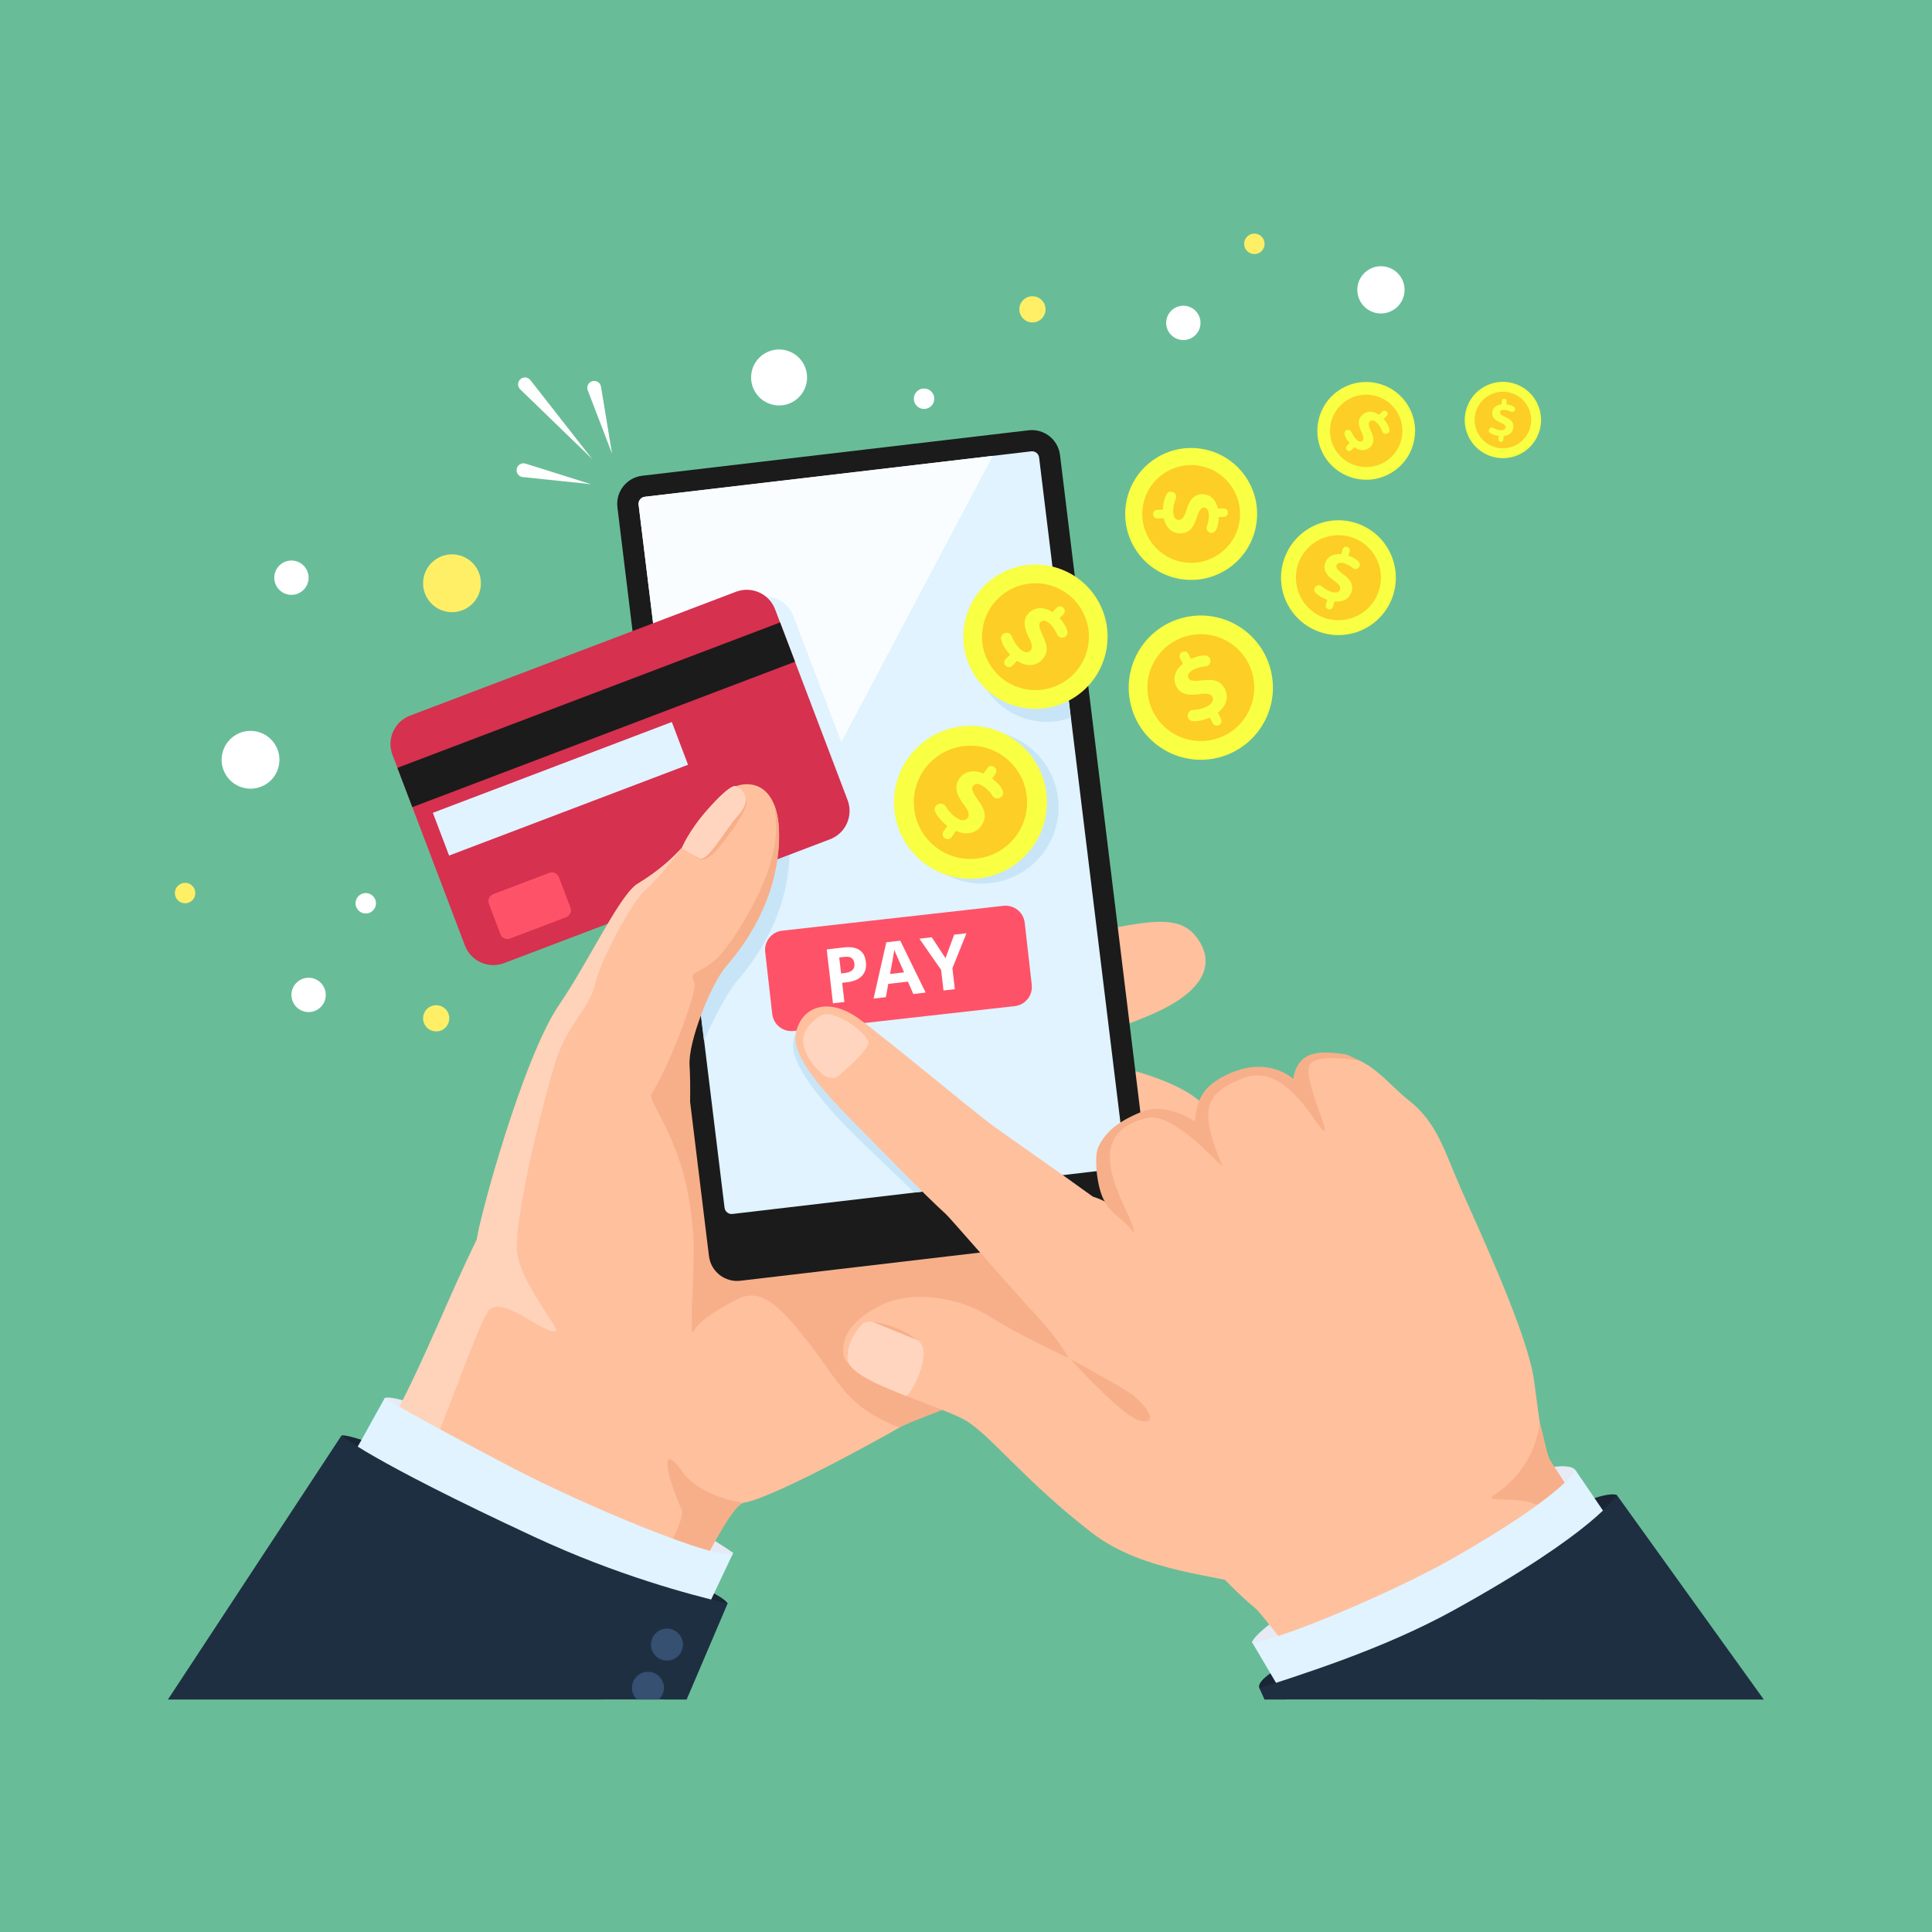 <svg xmlns="http://www.w3.org/2000/svg" xmlns:xlink="http://www.w3.org/1999/xlink" width="500" zoomAndPan="magnify" viewBox="0 0 375 375" height="500" preserveAspectRatio="xMidYMid meet" version="1.0"><defs><clipPath id="e41b13b512"><path d="M 58 271 L 143 271 L 143 329.984 L 58 329.984 Z M 58 271 " clip-rule="nonzero"/></clipPath><clipPath id="88be95d91e"><path d="M 32.594 278 L 142 278 L 142 329.984 L 32.594 329.984 Z M 32.594 278 " clip-rule="nonzero"/></clipPath><clipPath id="04beed3548"><path d="M 122 324 L 129 324 L 129 329.984 L 122 329.984 Z M 122 324 " clip-rule="nonzero"/></clipPath><clipPath id="96b4c591ee"><path d="M 243 285 L 325 285 L 325 329.984 L 243 329.984 Z M 243 285 " clip-rule="nonzero"/></clipPath><clipPath id="7417026044"><path d="M 244.191 290.043 L 342.344 290.043 L 342.344 329.875 L 244.191 329.875 Z M 244.191 290.043 " clip-rule="nonzero"/></clipPath></defs><rect x="-37.5" width="450" fill="#ffffff" y="-37.5" height="450" fill-opacity="1"/><rect x="-37.5" width="450" fill="#68bd98" y="-37.5" height="450" fill-opacity="1"/><path fill="#ffef66" d="M 83.359 116.727 C 85.297 119.141 88.832 119.527 91.246 117.586 C 93.66 115.648 94.047 112.117 92.109 109.699 C 90.168 107.281 86.637 106.898 84.223 108.836 C 81.805 110.777 81.418 114.309 83.359 116.727 " fill-opacity="1" fill-rule="nonzero"/><path fill="#ffef66" d="M 200.121 62.57 C 201.516 62.723 202.77 61.715 202.926 60.32 C 203.078 58.922 202.066 57.668 200.672 57.516 C 199.277 57.363 198.023 58.371 197.871 59.766 C 197.719 61.16 198.727 62.418 200.121 62.57 " fill-opacity="1" fill-rule="nonzero"/><path fill="#ffef66" d="M 84.387 200.18 C 85.781 200.332 87.039 199.324 87.191 197.93 C 87.344 196.535 86.336 195.277 84.941 195.129 C 83.543 194.977 82.289 195.98 82.137 197.379 C 81.984 198.773 82.992 200.027 84.387 200.18 " fill-opacity="1" fill-rule="nonzero"/><path fill="#ffffff" d="M 264.465 59.133 C 266.051 61.109 268.938 61.422 270.91 59.836 C 272.887 58.25 273.203 55.367 271.617 53.391 C 270.031 51.414 267.145 51.098 265.168 52.688 C 263.195 54.27 262.879 57.156 264.465 59.133 " fill-opacity="1" fill-rule="nonzero"/><path fill="#ffffff" d="M 227.09 64.758 C 228.238 66.195 230.336 66.422 231.77 65.27 C 233.207 64.117 233.434 62.023 232.285 60.586 C 231.133 59.152 229.035 58.922 227.602 60.074 C 226.164 61.227 225.938 63.324 227.09 64.758 " fill-opacity="1" fill-rule="nonzero"/><path fill="#ffffff" d="M 57.301 195.195 C 58.453 196.633 60.551 196.863 61.984 195.707 C 63.422 194.559 63.648 192.461 62.496 191.023 C 61.344 189.59 59.25 189.363 57.812 190.516 C 56.379 191.664 56.152 193.762 57.301 195.195 " fill-opacity="1" fill-rule="nonzero"/><path fill="#ffffff" d="M 53.973 114.219 C 55.121 115.652 57.219 115.879 58.652 114.727 C 60.09 113.578 60.316 111.48 59.168 110.043 C 58.012 108.609 55.918 108.383 54.484 109.535 C 53.047 110.684 52.82 112.781 53.973 114.219 " fill-opacity="1" fill-rule="nonzero"/><path fill="#ffffff" d="M 150.629 78.664 C 153.613 78.992 156.297 76.836 156.621 73.855 C 156.945 70.871 154.793 68.188 151.812 67.863 C 148.828 67.539 146.148 69.691 145.82 72.672 C 145.496 75.656 147.648 78.34 150.629 78.664 " fill-opacity="1" fill-rule="nonzero"/><path fill="#ffef66" d="M 241.926 48.57 C 242.613 49.426 243.859 49.562 244.715 48.879 C 245.57 48.191 245.707 46.941 245.02 46.086 C 244.336 45.23 243.086 45.098 242.23 45.781 C 241.379 46.469 241.238 47.719 241.926 48.57 " fill-opacity="1" fill-rule="nonzero"/><path fill="#ffffff" d="M 44.254 150.984 C 46.191 153.402 49.723 153.789 52.141 151.848 C 54.555 149.91 54.941 146.375 53.004 143.961 C 51.062 141.543 47.531 141.156 45.113 143.098 C 42.699 145.039 42.312 148.57 44.254 150.984 " fill-opacity="1" fill-rule="nonzero"/><path fill="#ffffff" d="M 177.812 78.637 C 178.5 79.492 179.75 79.629 180.602 78.941 C 181.457 78.258 181.594 77.008 180.91 76.152 C 180.223 75.297 178.973 75.16 178.117 75.848 C 177.262 76.535 177.129 77.781 177.812 78.637 " fill-opacity="1" fill-rule="nonzero"/><path fill="#ffffff" d="M 69.445 176.57 C 70.129 177.426 71.379 177.562 72.234 176.875 C 73.09 176.191 73.227 174.941 72.539 174.086 C 71.852 173.23 70.602 173.094 69.75 173.781 C 68.895 174.469 68.758 175.715 69.445 176.57 " fill-opacity="1" fill-rule="nonzero"/><path fill="#ffef66" d="M 34.379 174.586 C 35.066 175.441 36.316 175.578 37.168 174.891 C 38.023 174.207 38.16 172.957 37.473 172.102 C 36.789 171.246 35.539 171.109 34.684 171.797 C 33.828 172.484 33.691 173.73 34.379 174.586 " fill-opacity="1" fill-rule="nonzero"/><path fill="#ffffff" d="M 88.172 172.602 C 88.855 173.457 90.105 173.594 90.961 172.906 C 91.816 172.219 91.949 170.973 91.266 170.117 C 90.578 169.262 89.328 169.125 88.477 169.812 C 87.621 170.496 87.484 171.746 88.172 172.602 " fill-opacity="1" fill-rule="nonzero"/><path fill="#ffffff" d="M 114.715 93.984 L 102.008 89.988 C 101.305 89.77 100.555 90.16 100.332 90.867 C 100.109 91.57 100.504 92.324 101.207 92.543 C 101.293 92.57 101.383 92.59 101.469 92.598 Z M 114.941 89.094 L 102.945 73.777 C 102.488 73.195 101.652 73.094 101.07 73.551 C 100.492 74.004 100.387 74.844 100.844 75.422 C 100.879 75.469 100.926 75.52 100.965 75.559 Z M 114.082 75.754 C 114.051 75.672 114.027 75.582 114.012 75.492 C 113.891 74.762 114.383 74.074 115.113 73.953 C 115.844 73.832 116.531 74.328 116.652 75.055 L 118.797 88.047 L 114.082 75.754 " fill-opacity="1" fill-rule="nonzero"/><path fill="#e6eaf5" d="M 142.32 301.418 C 142.32 301.418 132.586 294.582 118.16 287.922 C 103.734 281.262 77.246 270.117 74.676 271.359 C 74.676 271.359 72.465 277.609 107.949 293.805 C 138.312 307.66 142.32 301.418 142.32 301.418 " fill-opacity="1" fill-rule="nonzero"/><path fill="#1a2636" d="M 66.281 278.637 C 66.281 278.637 67.973 277.102 104.344 293.918 C 118.527 300.473 127.516 304.301 133.227 306.734 C 141.227 310.148 141.227 311.25 141.227 311.25 C 141.227 311.25 124.816 315.797 106.508 307.77 C 88.195 299.742 66.281 278.637 66.281 278.637 " fill-opacity="1" fill-rule="nonzero"/><path fill="#ffc09e" d="M 232.914 182.898 C 230.129 178.23 225.859 178.289 217.02 179.941 C 210.273 181.203 175.895 192.191 164.039 197.336 C 150.191 203.344 130.012 203.441 128.188 206.324 C 128.188 206.324 118.758 216.133 92.801 240.34 C 90.262 245.426 78.211 274.188 56.57 316.109 C 56.57 316.109 125.285 325.844 127.398 325.957 C 133.125 311.242 140.648 292.152 144.395 291.664 C 149.758 290.965 175.508 277.219 192.074 266.652 C 194.121 265.348 196.012 263.535 197.645 262.383 C 201.129 259.926 203.207 257.211 203.949 256.102 C 204.809 253.941 206.516 253.086 206.605 252.859 C 208.012 249.254 205.844 245.281 205.844 245.281 C 206.5 244.926 209.852 239.836 210.32 237.617 C 210.789 235.395 210.277 233.707 207.852 229.348 C 205.422 224.988 201.301 224.602 201.301 224.602 C 201.301 224.602 203.203 222.402 204.703 221.008 C 206.199 219.613 204.742 213.418 201.938 209.117 C 199.137 204.812 197.918 207.219 195.496 208.008 C 193.289 208.727 188.578 210.395 183.738 213.168 C 196.68 204.777 210.695 202.469 223.539 196.895 C 234.234 192.254 235.371 187.016 232.914 182.898 " fill-opacity="1" fill-rule="nonzero"/><path fill="#ffc09e" d="M 207.586 204.746 C 207.586 204.746 214.203 206.41 215.535 206.719 C 216.863 207.031 233.82 210.383 235.59 217.777 C 237.363 225.172 217.039 222.461 213.988 222.559 C 210.938 222.656 204.133 215.602 204.598 213.137 C 205.059 210.672 207.586 204.746 207.586 204.746 " fill-opacity="1" fill-rule="nonzero"/><path fill="#f7af8a" d="M 132.324 293.082 C 128.875 285.258 128.477 280.43 132.008 285.035 C 135.492 290.617 144.328 291.723 144.328 291.723 C 140.445 292.641 129.145 320.598 123.152 325.297 L 111 324.496 C 120.988 317.465 133.492 295.727 132.324 293.082 " fill-opacity="1" fill-rule="nonzero"/><path fill="#f7af8a" d="M 202.074 239.359 C 204.758 236.047 206.016 232.871 206.43 231.602 C 206.543 230.484 206.934 229.605 207.309 228.969 C 196.141 230.562 162.359 227.598 145.078 232.262 L 140.094 203.246 L 133.613 204.109 L 132.852 202.215 C 132.852 202.215 128.008 212.734 131.73 224.418 C 133.605 230.297 134.387 236.184 134.648 241.16 C 134.691 243.918 134.383 253.242 134.238 254.207 L 134.309 254.125 C 134.223 257.246 134.242 259.34 134.609 258.492 C 135.73 255.891 141.637 253.012 142.5 252.504 C 147.355 249.625 150.934 252.871 157.113 260.824 C 163.309 268.801 164.293 273 174.594 277.09 C 175.535 276.066 221.629 259.352 222.496 258.383 C 224.109 256.566 200.812 240.918 202.074 239.359 " fill-opacity="1" fill-rule="nonzero"/><path fill="#1b1b1b" d="M 143.73 248.59 L 218.73 239.77 C 221.746 239.398 223.887 236.66 223.52 233.645 L 205.746 88.309 C 205.379 85.297 202.637 83.156 199.625 83.523 L 124.625 92.344 C 121.613 92.715 119.473 95.453 119.84 98.465 L 137.609 243.805 C 137.98 246.816 140.719 248.961 143.73 248.59 " fill-opacity="1" fill-rule="nonzero"/><path fill="#e0f3ff" d="M 217.176 226.809 C 217.93 226.715 218.473 226.023 218.379 225.27 L 201.691 88.809 C 201.602 88.051 200.91 87.512 200.152 87.605 L 125.156 96.43 C 124.398 96.52 123.859 97.211 123.953 97.965 L 140.637 234.426 C 140.73 235.184 141.422 235.723 142.176 235.629 L 217.176 226.809 " fill-opacity="1" fill-rule="nonzero"/><path fill="#fafdff" d="M 192.699 88.48 L 125.16 96.418 C 124.402 96.508 123.859 97.199 123.953 97.953 L 135.938 195.762 L 192.699 88.48 " fill-opacity="1" fill-rule="nonzero"/><path fill="#c8e5f7" d="M 136.633 201.93 C 138.73 197.344 141.207 192.641 142.816 190.703 C 144.871 188.234 152.348 179.828 153.188 167.145 C 153.824 157.566 149.973 154.449 145.707 155.312 C 143.34 155.793 141.078 158.207 139.152 160.719 C 138.227 161.926 136.719 165.375 132.645 169.297 L 136.633 201.93 " fill-opacity="1" fill-rule="nonzero"/><path fill="#e0f3ff" d="M 133.141 173.344 L 162.105 160.051 C 165.148 158.895 168.414 157.488 167.258 154.445 L 154.016 119.594 C 152.859 116.551 149.457 115.023 146.414 116.18 L 127.051 123.539 L 133.141 173.344 " fill-opacity="1" fill-rule="nonzero"/><path fill="#d6314f" d="M 164.52 155.305 C 165.672 158.344 164.145 161.75 161.102 162.906 L 97.844 186.941 C 94.801 188.098 91.395 186.57 90.242 183.527 L 76.176 146.5 C 75.02 143.461 76.547 140.059 79.59 138.902 L 142.852 114.863 C 145.895 113.707 149.297 115.234 150.449 118.277 L 164.52 155.305 " fill-opacity="1" fill-rule="nonzero"/><path fill="#1b1b1b" d="M 80.035 156.664 L 154.312 128.441 L 151.414 120.816 L 77.141 149.039 L 80.035 156.664 " fill-opacity="1" fill-rule="nonzero"/><path fill="#e0f3ff" d="M 133.551 148.441 L 87.168 166.066 L 84.016 157.766 L 130.398 140.141 L 133.551 148.441 " fill-opacity="1" fill-rule="nonzero"/><path fill="#fe5268" d="M 109.895 178.027 L 98.992 182.172 C 98.25 182.453 97.418 182.078 97.137 181.336 L 94.891 175.418 C 94.605 174.676 94.98 173.844 95.723 173.559 L 106.621 169.418 C 107.367 169.137 108.195 169.512 108.48 170.254 L 110.727 176.172 C 111.012 176.914 110.637 177.746 109.895 178.027 " fill-opacity="1" fill-rule="nonzero"/><path fill="#fe5268" d="M 200.262 191.148 C 200.375 192.137 200.09 193.125 199.469 193.902 C 198.852 194.676 197.949 195.176 196.965 195.285 L 154.023 200.113 C 151.973 200.344 150.125 198.867 149.891 196.82 L 148.527 184.781 C 148.414 183.797 148.699 182.805 149.316 182.031 C 149.938 181.254 150.836 180.754 151.824 180.645 L 194.766 175.82 C 196.816 175.59 198.664 177.062 198.898 179.113 L 200.262 191.148 " fill-opacity="1" fill-rule="nonzero"/><path fill="#ffffff" d="M 163.254 188.945 L 163.984 188.863 C 164.664 188.785 165.156 188.59 165.465 188.281 C 165.773 187.973 165.898 187.559 165.836 187.047 C 165.777 186.527 165.59 186.16 165.277 185.941 C 164.965 185.73 164.508 185.656 163.902 185.727 L 162.895 185.844 Z M 168.066 186.707 C 168.199 187.832 167.945 188.734 167.312 189.41 C 166.676 190.09 165.711 190.504 164.414 190.652 L 163.465 190.766 L 163.895 194.484 L 161.676 194.738 L 160.465 184.281 L 163.805 183.895 C 165.074 183.75 166.07 183.91 166.793 184.379 C 167.516 184.848 167.941 185.625 168.066 186.707 " fill-opacity="1" fill-rule="nonzero"/><path fill="#ffffff" d="M 175.484 188.734 C 174.52 186.559 173.98 185.332 173.855 185.043 C 173.734 184.758 173.645 184.531 173.586 184.363 C 173.5 184.992 173.223 186.555 172.758 189.051 Z M 177.273 192.934 L 176.227 190.531 L 172.418 190.973 L 171.945 193.551 L 169.559 193.824 L 172.031 182.898 L 174.742 182.586 L 179.664 192.656 L 177.273 192.934 " fill-opacity="1" fill-rule="nonzero"/><path fill="#ffffff" d="M 183.52 185.977 L 185.203 181.418 L 187.59 181.141 L 184.863 187.93 L 185.336 191.996 L 183.133 192.254 L 182.668 188.254 L 178.453 182.199 L 180.855 181.922 L 183.52 185.977 " fill-opacity="1" fill-rule="nonzero"/><path fill="#ffc09e" d="M 137.117 157.762 C 139.047 155.25 141.305 152.84 143.672 152.359 C 147.938 151.492 151.789 154.609 151.152 164.188 C 150.312 176.871 142.836 185.277 140.785 187.746 C 138.059 191.02 132.852 202.215 131.219 207.363 C 131.219 207.363 127.41 204.641 120.332 230.668 C 118.262 238.281 91 247.973 92.602 240.258 C 94.91 229.129 102.586 203.758 108.484 195.133 C 114.383 186.508 120.316 173.605 123.809 171.504 C 133.297 165.781 135.797 159.484 137.117 157.762 " fill-opacity="1" fill-rule="nonzero"/><path fill="#f7af8a" d="M 143.57 153.277 C 143.57 153.277 145.387 154.645 144.75 156.535 C 144.113 158.426 142.254 161.066 140.676 163.09 C 139.094 165.117 136.914 168.039 135 166.273 C 133.086 164.512 143.57 153.277 143.57 153.277 " fill-opacity="1" fill-rule="nonzero"/><path fill="#ffd5bf" d="M 142.918 152.664 C 142.918 152.664 146.762 154.367 143.34 158.176 C 140.738 161.066 137.324 167.449 135.723 166.602 C 134.121 165.754 132.344 164.57 132.344 164.57 C 132.344 164.57 133.637 161.266 137.434 157.008 C 142.398 151.441 142.918 152.664 142.918 152.664 " fill-opacity="1" fill-rule="nonzero"/><path fill="#f7af8a" d="M 133.199 229.969 C 130.688 219.086 125.617 213.52 126.477 212.258 C 129.43 207.949 135.508 192.328 134.766 190.777 C 133.645 188.426 135.09 189.355 138.52 186.578 C 141.949 183.805 147.336 174.254 149.098 168.922 C 151.402 161.961 150.508 158.691 150.289 156.254 C 151.027 158.145 151.379 160.746 151.152 164.188 C 150.312 176.871 142.84 185.277 140.785 187.746 C 138.059 191.02 133.539 202.113 133.844 206.801 C 134.336 214.387 133.199 229.969 133.199 229.969 " fill-opacity="1" fill-rule="nonzero"/><path fill="#ffd2ba" d="M 92.566 240.52 C 92.891 237.086 101.5 205.348 108.484 195.133 C 114.203 186.766 119.965 174.359 123.496 171.715 C 124.109 171.254 128.418 168.949 132.324 164.562 C 132.344 164.57 128.133 170.305 125.355 172.668 C 122.578 175.031 116.52 186.488 115.473 191.113 C 114.426 195.734 110.352 198.531 108.031 205.484 C 106.117 211.227 100.297 233.602 100.305 242.152 C 100.312 248.32 108.949 258.031 107.84 258.383 C 105.68 259.059 97.852 251.578 95.023 254.207 C 91.664 257.32 76.266 309.688 62.562 319.219 L 54.238 303.457 C 76.379 283.301 81.211 263.746 92.566 240.52 " fill-opacity="1" fill-rule="nonzero"/><g clip-path="url(#e41b13b512)"><path fill="#e0f3ff" d="M 99.285 284.809 C 79.043 274.188 74.676 271.359 74.676 271.359 L 58.223 300.984 L 116.734 329.875 L 128.836 329.875 L 142.32 301.418 C 140.133 303.406 113.098 292.055 99.285 284.809 " fill-opacity="1" fill-rule="nonzero"/></g><g clip-path="url(#88be95d91e)"><path fill="#1f2f42" d="M 66.281 278.633 L 32.594 329.875 L 133.281 329.875 L 141.227 311.25 C 133.766 309.484 119.715 305.75 103.754 298.328 C 71.32 283.242 66.281 278.633 66.281 278.633 " fill-opacity="1" fill-rule="nonzero"/></g><path fill="#355070" d="M 131.938 317.348 C 132.973 318.719 132.695 320.668 131.328 321.699 C 129.953 322.734 128.008 322.457 126.973 321.086 C 125.941 319.715 126.219 317.77 127.586 316.734 C 128.961 315.703 130.906 315.977 131.938 317.348 " fill-opacity="1" fill-rule="nonzero"/><g clip-path="url(#04beed3548)"><path fill="#355070" d="M 123.898 325.121 C 122.527 326.152 122.254 328.102 123.285 329.473 C 123.398 329.621 123.527 329.75 123.66 329.875 L 127.867 329.875 C 129.023 328.805 129.219 327.023 128.25 325.734 C 127.219 324.363 125.27 324.09 123.898 325.121 " fill-opacity="1" fill-rule="nonzero"/></g><path fill="#c8e5f7" d="M 190.988 218.082 C 187.605 215.613 175.598 206.938 170.555 204.793 C 165.125 202.477 155.699 197.789 154.469 200.586 C 153.246 203.352 153.762 206.645 160.801 214.941 C 164.758 219.613 172.648 226.715 177.453 231.477 L 203.301 228.438 C 197.305 221.969 194.023 220.301 190.988 218.082 " fill-opacity="1" fill-rule="nonzero"/><path fill="#e6eaf5" d="M 243.008 318.73 C 243.008 318.73 244.004 315.668 256.934 308.789 C 269.863 301.906 288.004 291.316 292.582 288.176 C 297.164 285.035 304.578 283.562 305.828 285.398 C 307.078 287.234 281.262 307.77 281.262 307.77 C 281.262 307.77 245.449 322.016 243.008 318.73 " fill-opacity="1" fill-rule="nonzero"/><path fill="#ffc09e" d="M 223.094 240.703 C 216.574 235 197.504 222 192.699 218.492 C 189.312 216.02 171.055 200.844 166.602 197.652 C 160.711 193.438 155.488 195.395 154.469 200.586 C 153.562 205.18 160.363 212.414 166.102 218.223 C 171.602 223.785 179.352 231.812 183.578 235.641 C 184.469 236.445 193.711 247.219 201.129 255.293 C 206.012 260.609 208.43 264.754 208.215 266.113 C 207.691 269.492 231.035 247.648 223.094 240.703 " fill-opacity="1" fill-rule="nonzero"/><path fill="#ffd5bf" d="M 162.395 209.074 C 164.504 207.391 168.812 203.535 168.543 202.215 C 168.211 200.574 161.773 195.438 159.109 197.246 C 156.445 199.059 155.281 201.02 156.223 203.793 C 156.727 205.273 158.176 207.254 159.609 208.457 C 160.555 209.246 161.887 209.48 162.395 209.074 " fill-opacity="1" fill-rule="nonzero"/><path fill="#ffc09e" d="M 255.871 327.742 L 287.723 327.742 C 287.902 327.66 288.078 327.578 288.254 327.488 C 300.887 321.332 318.199 315.387 313.785 307.414 C 313.785 307.414 301.926 285.887 300.809 284.18 C 299.691 282.469 298.918 276.859 297.781 268.113 C 296.648 259.367 287.867 240.445 283.48 230.539 C 280.461 223.727 279.02 217.922 273.457 213.59 C 269.789 210.734 266.254 205.828 261.395 205.102 C 256.531 204.371 252.398 204.273 251.438 209.816 C 251.438 209.816 246.895 205.262 239.133 208.559 C 233.531 210.938 232.707 213.875 232.215 217.777 C 232.215 217.777 226.777 213.848 221.832 215.836 C 216.887 217.824 214.812 219.781 213.422 222.57 C 212.035 225.359 214.973 233.512 214.973 233.512 C 214.973 233.512 208.711 229.383 202.859 234.137 C 199.594 236.789 199.672 238.574 199.398 240.609 C 199.242 241.742 200.902 248.562 205.57 257.289 C 206.094 258.27 210.293 272.309 220.867 286.066 C 231.047 299.312 237.191 306.816 243.59 312.102 C 244.875 313.164 251.375 321.758 255.871 327.742 " fill-opacity="1" fill-rule="nonzero"/><path fill="#f7af8a" d="M 260.914 204.602 C 256.043 203.938 251.91 203.891 251.016 209.441 C 251.016 209.441 246.418 204.949 238.699 208.34 C 233.129 210.793 232.344 213.738 231.898 217.648 C 231.898 217.648 226.414 213.785 221.492 215.836 C 216.57 217.891 214.52 219.871 213.168 222.68 C 212.281 224.527 212.922 230.914 214.488 233.309 C 215.562 235.59 218.285 236.723 220.137 239.402 C 220.238 235.609 207.973 220.598 222.602 217 C 228.168 215.629 237.91 227.797 237.199 226.105 C 232.84 215.684 233.496 212.348 241.305 209.266 C 249.984 205.844 256.078 220.016 257.066 219.516 C 257.875 219.109 252.562 208.641 254.359 206.484 C 256.043 204.473 263.078 205.797 263.801 205.824 C 262.871 205.477 261.855 204.73 260.914 204.602 " fill-opacity="1" fill-rule="nonzero"/><path fill="#f7af8a" d="M 289.938 290.207 C 287.363 291.867 295.836 290.133 298.906 292.473 C 300.938 294.02 314.547 317.41 317.844 322.777 C 319.277 319.512 320.648 314.344 319.234 311.863 C 319.234 311.863 302.125 285.293 300.988 283.598 C 300.262 282.512 299.945 279.977 298.875 276.129 C 298.875 276.129 298.344 284.781 289.938 290.207 " fill-opacity="1" fill-rule="nonzero"/><path fill="#1a2636" d="M 313.816 290.168 C 313.816 290.168 311.387 288.895 300.754 294.887 C 290.117 300.879 249.5 323.023 249.5 323.023 C 249.5 323.023 243.664 325.965 244.453 327.703 C 245.242 329.438 275.023 329.598 284.344 326.047 C 293.668 322.496 313.766 293.578 313.816 290.168 " fill-opacity="1" fill-rule="nonzero"/><g clip-path="url(#96b4c591ee)"><path fill="#e0f3ff" d="M 281.961 302.488 C 269.293 309.699 245.922 319.223 243.008 318.73 L 249.586 329.875 L 298.41 329.875 L 324.898 313.414 L 305.828 285.398 C 305.828 285.398 303.312 290.336 281.961 302.488 " fill-opacity="1" fill-rule="nonzero"/></g><g clip-path="url(#7417026044)"><path fill="#1f2f42" d="M 313.816 290.168 C 313.816 290.168 310.012 297.16 282.129 312.562 C 268.203 320.25 252.137 325.129 244.453 327.703 L 245.438 329.875 L 342.352 329.875 L 313.816 290.168 " fill-opacity="1" fill-rule="nonzero"/></g><path fill="#ffc09e" d="M 239.008 287.637 C 238.41 281.262 233.684 276.199 222.852 269.215 C 222.852 269.215 217.105 267.977 214.457 266.816 C 207.777 263.883 197.602 259.07 192.082 255.527 C 186.559 251.984 177.109 250.16 170.707 253.484 C 164.34 256.785 163.449 260.137 163.711 263.098 C 165.234 268.312 182.57 272.875 187.375 275.672 C 192.184 278.465 198.953 287.531 212.047 297.605 C 222.074 305.324 237.262 305.766 241.867 307.77 C 242.402 298.277 239.578 293.773 239.008 287.637 " fill-opacity="1" fill-rule="nonzero"/><path fill="#ffd5bf" d="M 178.051 260.113 C 175.793 258.773 171.684 257.344 169.551 256.648 C 168.742 256.383 167.727 256.652 167.512 256.871 C 165.344 259.09 164.59 261.277 164.551 262.977 C 163.742 265.98 169.727 268.574 175.926 270.953 C 177.379 269.957 181.184 261.977 178.051 260.113 " fill-opacity="1" fill-rule="nonzero"/><path fill="#f7af8a" d="M 169.551 256.648 L 178.051 260.113 C 178.051 260.113 174.438 257.113 169.551 256.648 " fill-opacity="1" fill-rule="nonzero"/><path fill="#f7af8a" d="M 220.137 270.953 C 225.16 275.496 223.246 276.906 220.137 275.27 C 216.309 273.254 207.707 263.746 207.707 263.746 C 207.707 263.746 218.918 269.848 220.137 270.953 " fill-opacity="1" fill-rule="nonzero"/><path fill="#c8e5f7" d="M 204.523 112.195 C 201.379 111.898 198.113 112.652 195.305 114.578 C 188.926 118.941 187.289 127.652 191.652 134.031 C 195.309 139.379 202.012 141.375 207.84 139.324 L 204.523 112.195 " fill-opacity="1" fill-rule="nonzero"/><path fill="#f9ff42" d="M 208.887 135.133 C 202.504 139.5 193.797 137.863 189.43 131.484 C 185.066 125.102 186.703 116.391 193.082 112.027 C 199.461 107.664 208.172 109.297 212.535 115.676 C 216.898 122.059 215.266 130.77 208.887 135.133 " fill-opacity="1" fill-rule="nonzero"/><path fill="#fcce26" d="M 206.836 132.137 C 202.109 135.371 195.66 134.16 192.43 129.434 C 189.195 124.707 190.406 118.254 195.133 115.023 C 199.855 111.793 206.309 113 209.539 117.727 C 212.773 122.453 211.562 128.906 206.836 132.137 " fill-opacity="1" fill-rule="nonzero"/><path fill="#f9ff42" d="M 202.434 123.453 C 201.723 121.922 201.527 121.188 201.957 120.746 C 202.324 120.375 202.969 120.277 203.832 121.125 C 204.625 121.898 204.977 122.652 205.188 123.168 C 205.527 123.859 206.422 123.973 206.93 123.453 C 207.773 122.594 206.453 120.844 205.664 120 L 206.453 119.195 C 207.191 118.324 206.008 117.16 205.16 117.922 C 205.152 117.918 204.27 118.812 204.27 118.812 C 202.574 117.699 200.852 117.809 199.703 118.977 C 198.441 120.27 198.758 121.883 199.711 123.758 C 200.371 125.055 200.484 125.793 199.988 126.297 C 199.465 126.828 198.66 126.613 197.902 125.867 C 197.176 125.156 196.684 124.277 196.395 123.52 C 195.875 122.195 193.871 122.93 194.355 124.281 C 194.562 125.074 195.191 126.16 196.047 127.074 L 195.191 127.941 C 194.352 128.801 195.645 130.086 196.5 129.215 L 197.441 128.258 C 199.23 129.492 201.059 129.301 202.219 128.117 C 203.391 126.922 203.469 125.566 202.434 123.453 " fill-opacity="1" fill-rule="nonzero"/><path fill="#c8e5f7" d="M 201.031 167.238 C 195.191 172.988 185.797 172.918 180.047 167.078 C 174.293 161.242 174.367 151.844 180.203 146.094 C 186.043 140.34 195.438 140.41 201.188 146.25 C 206.941 152.09 206.871 161.484 201.031 167.238 " fill-opacity="1" fill-rule="nonzero"/><path fill="#f9ff42" d="M 198.781 166.305 C 192.941 172.055 183.547 171.984 177.797 166.148 C 172.043 160.309 172.113 150.91 177.953 145.16 C 183.789 139.406 193.188 139.477 198.938 145.316 C 204.691 151.156 204.617 160.551 198.781 166.305 " fill-opacity="1" fill-rule="nonzero"/><path fill="#fcce26" d="M 196.078 163.562 C 191.754 167.82 184.797 167.77 180.539 163.445 C 176.277 159.121 176.328 152.16 180.652 147.902 C 184.977 143.641 191.938 143.695 196.195 148.016 C 200.453 152.344 200.402 159.301 196.078 163.562 " fill-opacity="1" fill-rule="nonzero"/><path fill="#f9ff42" d="M 189.855 155.328 C 188.824 153.863 188.484 153.129 188.852 152.59 C 189.164 152.133 189.816 151.91 190.879 152.633 C 191.852 153.293 192.359 154.016 192.676 154.512 C 193.16 155.172 194.113 155.121 194.547 154.484 C 195.266 153.43 193.559 151.848 192.578 151.117 L 193.25 150.125 C 193.859 149.082 192.402 148.09 191.66 149.043 C 191.652 149.039 190.902 150.141 190.902 150.141 C 188.922 149.297 187.145 149.734 186.168 151.168 C 185.09 152.754 185.727 154.379 187.07 156.156 C 188 157.387 188.258 158.133 187.836 158.754 C 187.391 159.406 186.512 159.332 185.582 158.699 C 184.691 158.094 184.008 157.266 183.566 156.527 C 182.777 155.246 180.82 156.387 181.578 157.707 C 181.949 158.496 182.809 159.512 183.867 160.305 L 183.145 161.371 C 182.426 162.426 184.016 163.523 184.746 162.453 L 185.547 161.277 C 187.645 162.23 189.516 161.688 190.504 160.234 C 191.504 158.766 191.332 157.336 189.855 155.328 " fill-opacity="1" fill-rule="nonzero"/><path fill="#f9ff42" d="M 246.539 129.648 C 248.652 137.082 244.336 144.824 236.898 146.938 C 229.465 149.047 221.723 144.73 219.613 137.293 C 217.5 129.859 221.816 122.117 229.25 120.008 C 236.688 117.895 244.43 122.211 246.539 129.648 " fill-opacity="1" fill-rule="nonzero"/><path fill="#fcce26" d="M 243.047 130.637 C 244.609 136.145 241.414 141.879 235.906 143.441 C 230.398 145.008 224.668 141.809 223.105 136.305 C 221.539 130.797 224.738 125.062 230.242 123.5 C 235.75 121.934 241.484 125.133 243.047 130.637 " fill-opacity="1" fill-rule="nonzero"/><path fill="#f9ff42" d="M 233.418 132.055 C 231.738 132.246 230.977 132.191 230.699 131.645 C 230.461 131.184 230.574 130.539 231.652 129.988 C 232.637 129.484 233.465 129.391 234.02 129.352 C 234.785 129.254 235.172 128.438 234.844 127.793 C 234.297 126.723 232.219 127.418 231.168 127.895 L 230.652 126.891 C 230.062 125.914 228.582 126.668 229.039 127.715 C 229.027 127.723 229.602 128.84 229.602 128.84 C 228.004 130.094 227.562 131.766 228.305 133.223 C 229.129 134.832 230.762 135.043 232.84 134.734 C 234.277 134.523 235.012 134.648 235.336 135.277 C 235.672 135.941 235.211 136.637 234.27 137.121 C 233.363 137.582 232.371 137.77 231.559 137.801 C 230.141 137.875 230.199 140.012 231.637 139.98 C 232.453 140.031 233.684 139.781 234.82 139.262 L 235.371 140.348 C 235.918 141.418 237.551 140.602 236.996 139.512 L 236.383 138.316 C 238.121 137.012 238.523 135.219 237.77 133.742 C 237.008 132.25 235.746 131.746 233.418 132.055 " fill-opacity="1" fill-rule="nonzero"/><path fill="#f9ff42" d="M 229.086 112.383 C 222.113 111.215 217.406 104.617 218.578 97.641 C 219.746 90.668 226.344 85.965 233.316 87.133 C 240.289 88.301 244.996 94.902 243.828 101.875 C 242.656 108.848 236.059 113.555 229.086 112.383 " fill-opacity="1" fill-rule="nonzero"/><path fill="#fcce26" d="M 229.633 109.109 C 224.469 108.246 220.984 103.355 221.852 98.191 C 222.715 93.027 227.605 89.543 232.77 90.41 C 237.934 91.273 241.418 96.164 240.551 101.328 C 239.684 106.492 234.797 109.977 229.633 109.109 " fill-opacity="1" fill-rule="nonzero"/><path fill="#f9ff42" d="M 232.238 100.598 C 232.738 99.133 233.078 98.527 233.641 98.508 C 234.117 98.496 234.605 98.84 234.637 99.945 C 234.668 100.961 234.418 101.68 234.234 102.152 C 234.016 102.824 234.535 103.465 235.199 103.445 C 236.301 103.414 236.539 101.422 236.559 100.367 L 237.586 100.336 C 238.625 100.23 238.582 98.711 237.539 98.676 C 237.539 98.668 236.391 98.699 236.391 98.699 C 235.977 96.891 234.773 95.871 233.273 95.914 C 231.625 95.961 230.809 97.23 230.25 99.07 C 229.859 100.344 229.469 100.898 228.82 100.918 C 228.141 100.938 227.746 100.285 227.719 99.312 C 227.691 98.387 227.922 97.492 228.215 96.809 C 228.711 95.605 226.926 94.82 226.387 96.02 C 226.023 96.672 225.75 97.789 225.73 98.93 L 224.621 98.961 C 223.52 98.996 223.559 100.664 224.676 100.633 L 225.898 100.594 C 226.297 102.543 227.621 103.578 229.137 103.531 C 230.668 103.488 231.582 102.645 232.238 100.598 " fill-opacity="1" fill-rule="nonzero"/><path fill="#f9ff42" d="M 269.652 117.312 C 266.793 122.758 260.055 124.855 254.609 121.996 C 249.164 119.133 247.066 112.398 249.926 106.949 C 252.785 101.504 259.52 99.406 264.969 102.266 C 270.414 105.129 272.512 111.863 269.652 117.312 " fill-opacity="1" fill-rule="nonzero"/><path fill="#fcce26" d="M 267.094 115.969 C 264.977 120.004 259.988 121.555 255.953 119.438 C 251.918 117.316 250.363 112.328 252.484 108.293 C 254.602 104.258 259.59 102.707 263.625 104.824 C 267.66 106.945 269.211 111.934 267.094 115.969 " fill-opacity="1" fill-rule="nonzero"/><path fill="#f9ff42" d="M 260.762 111.504 C 259.688 110.691 259.281 110.242 259.418 109.773 C 259.535 109.375 259.953 109.066 260.879 109.34 C 261.723 109.594 262.25 109.992 262.59 110.273 C 263.09 110.633 263.758 110.379 263.922 109.828 C 264.195 108.91 262.613 108.168 261.746 107.867 L 262 107.008 C 262.195 106.121 260.93 105.742 260.617 106.598 C 260.609 106.594 260.324 107.555 260.324 107.555 C 258.715 107.402 257.543 108.121 257.172 109.371 C 256.766 110.75 257.59 111.77 258.961 112.73 C 259.906 113.398 260.262 113.871 260.102 114.414 C 259.934 114.98 259.285 115.129 258.477 114.891 C 257.699 114.66 257.023 114.227 256.539 113.797 C 255.68 113.062 254.543 114.324 255.387 115.098 C 255.832 115.574 256.676 116.105 257.617 116.43 L 257.34 117.355 C 257.07 118.273 258.461 118.699 258.734 117.766 L 259.039 116.742 C 260.758 116.941 261.973 116.129 262.348 114.863 C 262.727 113.582 262.277 112.602 260.762 111.504 " fill-opacity="1" fill-rule="nonzero"/><path fill="#f9ff42" d="M 259.977 75.695 C 264.355 72.82 270.238 74.043 273.113 78.426 C 275.984 82.805 274.766 88.688 270.383 91.562 C 266.004 94.438 260.121 93.215 257.25 88.832 C 254.375 84.453 255.594 78.57 259.977 75.695 " fill-opacity="1" fill-rule="nonzero"/><path fill="#fcce26" d="M 261.324 77.754 C 264.57 75.625 268.926 76.527 271.055 79.773 C 273.184 83.02 272.277 87.375 269.035 89.504 C 265.789 91.633 261.434 90.727 259.305 87.484 C 257.176 84.238 258.082 79.883 261.324 77.754 " fill-opacity="1" fill-rule="nonzero"/><path fill="#f9ff42" d="M 264.195 83.695 C 264.66 84.742 264.777 85.246 264.48 85.535 C 264.23 85.785 263.793 85.84 263.219 85.258 C 262.691 84.719 262.465 84.203 262.324 83.855 C 262.105 83.379 261.5 83.293 261.148 83.637 C 260.566 84.207 261.441 85.414 261.961 85.996 L 261.414 86.531 C 260.906 87.109 261.695 87.914 262.277 87.406 C 262.281 87.414 262.891 86.816 262.891 86.816 C 264.027 87.594 265.195 87.539 265.988 86.762 C 266.863 85.906 266.664 84.805 266.043 83.523 C 265.617 82.637 265.547 82.137 265.891 81.801 C 266.25 81.449 266.793 81.605 267.297 82.117 C 267.781 82.609 268.102 83.211 268.289 83.73 C 268.625 84.633 269.992 84.16 269.68 83.238 C 269.551 82.699 269.137 81.957 268.57 81.324 L 269.16 80.746 C 269.742 80.176 268.883 79.289 268.289 79.867 L 267.645 80.504 C 266.445 79.645 265.207 79.75 264.402 80.539 C 263.594 81.332 263.523 82.25 264.195 83.695 " fill-opacity="1" fill-rule="nonzero"/><path fill="#f9ff42" d="M 298.84 83.527 C 297.734 87.469 293.645 89.762 289.703 88.652 C 285.77 87.547 283.473 83.453 284.582 79.516 C 285.691 75.578 289.781 73.285 293.719 74.391 C 297.656 75.5 299.949 79.59 298.84 83.527 " fill-opacity="1" fill-rule="nonzero"/><path fill="#fcce26" d="M 296.992 83.008 C 296.172 85.926 293.141 87.625 290.227 86.805 C 287.309 85.984 285.609 82.953 286.434 80.039 C 287.25 77.121 290.281 75.422 293.199 76.242 C 296.113 77.062 297.812 80.09 296.992 83.008 " fill-opacity="1" fill-rule="nonzero"/><path fill="#f9ff42" d="M 292.258 80.98 C 291.449 80.598 291.121 80.363 291.145 80.043 C 291.168 79.766 291.395 79.508 292.031 79.559 C 292.621 79.605 293.02 79.793 293.277 79.926 C 293.648 80.094 294.051 79.836 294.082 79.453 C 294.133 78.816 293 78.555 292.395 78.48 L 292.441 77.887 C 292.445 77.281 291.57 77.211 291.484 77.809 C 291.48 77.809 291.426 78.473 291.426 78.473 C 290.359 78.594 289.699 79.227 289.629 80.09 C 289.555 81.043 290.234 81.59 291.254 82.027 C 291.965 82.328 292.258 82.59 292.23 82.965 C 292.199 83.355 291.797 83.543 291.238 83.496 C 290.703 83.457 290.203 83.266 289.828 83.055 C 289.168 82.695 288.602 83.676 289.258 84.059 C 289.613 84.309 290.238 84.535 290.895 84.617 L 290.844 85.258 C 290.793 85.895 291.754 85.977 291.805 85.332 L 291.859 84.625 C 293.004 84.52 293.684 83.82 293.754 82.945 C 293.824 82.062 293.395 81.484 292.258 80.98 " fill-opacity="1" fill-rule="nonzero"/></svg>